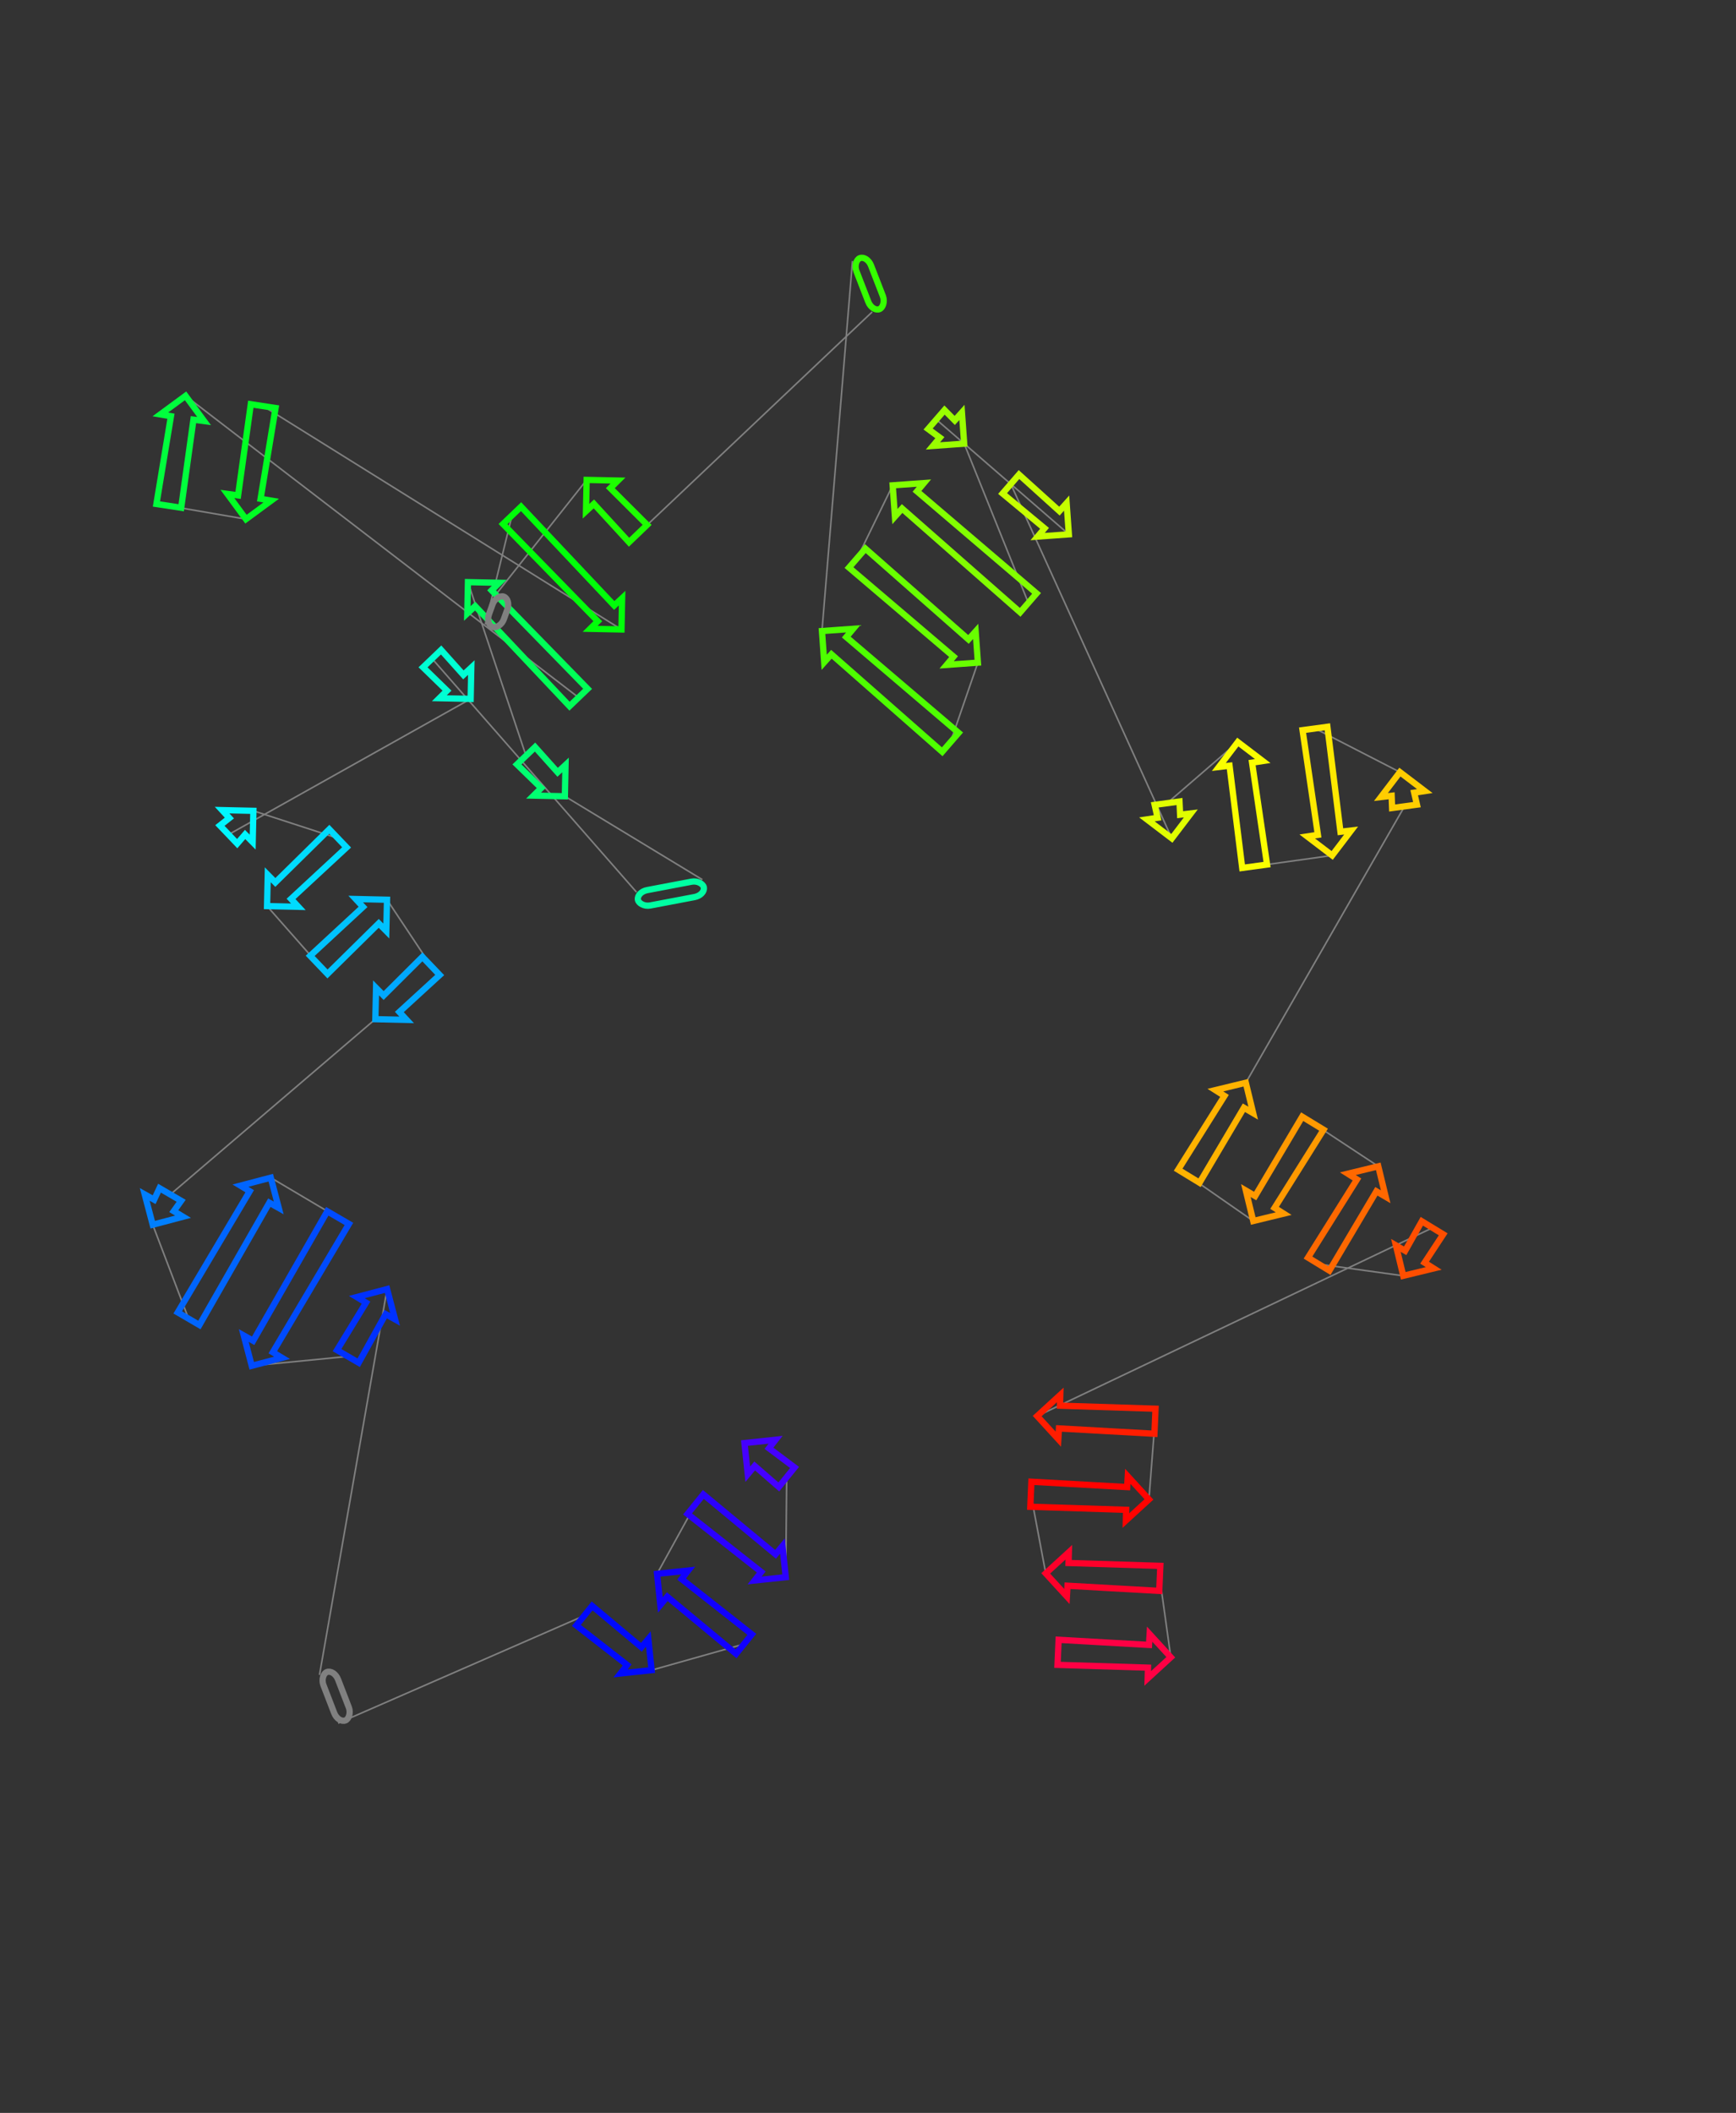 <?xml version="1.0" encoding="utf-8" ?>
<svg baseProfile="full" height="1348.997" version="1.1" width="1108.701" xmlns="http://www.w3.org/2000/svg" xmlns:ev="http://www.w3.org/2001/xml-events" xmlns:xlink="http://www.w3.org/1999/xlink"><rect width="100%" height="100%" fill="#333333" stroke="none"/><defs /><line style="stroke: grey; opacity: 2.0" x1="502.417" x2="501.824" y1="943.136" y2="1006.961" /><line style="stroke: grey; opacity: 2.0" x1="444.153" x2="419.626" y1="960.36" y2="1004.832" /><line style="stroke: grey; opacity: 2.0" x1="475.132" x2="416.162" y1="1049.684" y2="1066.321" /><line style="stroke: grey; opacity: 2.0" x1="373.123" x2="215.959" y1="1031.544" y2="1100.207" /><line style="stroke: grey; opacity: 2.0" x1="204.046" x2="247.216" y1="1069.367" y2="823.032" /><line style="stroke: grey; opacity: 2.0" x1="222.155" x2="160.776" y1="866.019" y2="872.012" /><line style="stroke: grey; opacity: 2.0" x1="215.938" x2="172.925" y1="777.394" y2="751.898" /><line style="stroke: grey; opacity: 2.0" x1="120.433" x2="97.536" y1="841.936" y2="781.928" /><line style="stroke: grey; opacity: 2.0" x1="108.785" x2="239.715" y1="762.632" y2="650.706" /><line style="stroke: grey; opacity: 2.0" x1="275.298" x2="247.168" y1="616.711" y2="574.439" /><line style="stroke: grey; opacity: 2.0" x1="203.624" x2="170.552" y1="616.041" y2="578.508" /><line style="stroke: grey; opacity: 2.0" x1="215.834" x2="161.825" y1="535.246" y2="517.68" /><line style="stroke: grey; opacity: 2.0" x1="145.961" x2="300.585" y1="532.837" y2="446.205" /><line style="stroke: grey; opacity: 2.0" x1="275.946" x2="406.494" y1="420.516" y2="569.591" /><line style="stroke: grey; opacity: 2.0" x1="448.554" x2="360.758" y1="561.617" y2="508.39" /><line style="stroke: grey; opacity: 2.0" x1="335.935" x2="298.85" y1="482.51" y2="371.669" /><line style="stroke: grey; opacity: 2.0" x1="369.504" x2="118.505" y1="445.334" y2="252.733" /><line style="stroke: grey; opacity: 2.0" x1="107.812" x2="157.092" y1="322.978" y2="331.467" /><line style="stroke: grey; opacity: 2.0" x1="168.079" x2="396.894" y1="259.292" y2="401.893" /><line style="stroke: grey; opacity: 2.0" x1="327.013" x2="309.946" y1="329.034" y2="398.643" /><line style="stroke: grey; opacity: 2.0" x1="316.976" x2="374.67" y1="379.201" y2="306.404" /><line style="stroke: grey; opacity: 2.0" x1="407.513" x2="557.033" y1="340.647" y2="199.15" /><line style="stroke: grey; opacity: 2.0" x1="544.442" x2="524.946" y1="166.649" y2="402.904" /><line style="stroke: grey; opacity: 2.0" x1="606.983" x2="624.532" y1="473.937" y2="423.074" /><line style="stroke: grey; opacity: 2.0" x1="547.453" x2="570.113" y1="356.334" y2="309.866" /><line style="stroke: grey; opacity: 2.0" x1="656.766" x2="615.772" y1="384.895" y2="283.261" /><line style="stroke: grey; opacity: 2.0" x1="597.979" x2="682.631" y1="267.855" y2="341.152" /><line style="stroke: grey; opacity: 2.0" x1="645.544" x2="748.4" y1="309.04" y2="535.268" /><line style="stroke: grey; opacity: 2.0" x1="745.355" x2="790.529" y1="512.804" y2="473.778" /><line style="stroke: grey; opacity: 2.0" x1="801.276" x2="850.798" y1="553.07" y2="546.162" /><line style="stroke: grey; opacity: 2.0" x1="839.811" x2="894.049" y1="465.104" y2="492.965" /><line style="stroke: grey; opacity: 2.0" x1="897.01" x2="795.644" y1="514.812" y2="691.291" /><line style="stroke: grey; opacity: 2.0" x1="759.257" x2="800.389" y1="750.971" y2="779.57" /><line style="stroke: grey; opacity: 2.0" x1="838.468" x2="880.247" y1="717.114" y2="744.654" /><line style="stroke: grey; opacity: 2.0" x1="842.187" x2="896.197" y1="807.08" y2="814.551" /><line style="stroke: grey; opacity: 2.0" x1="914.883" x2="662.397" y1="783.902" y2="904.107" /><line style="stroke: grey; opacity: 2.0" x1="737.63" x2="733.774" y1="907.407" y2="957.323" /><line style="stroke: grey; opacity: 2.0" x1="658.353" x2="667.865" y1="954.015" y2="1004.542" /><line style="stroke: grey; opacity: 2.0" x1="740.701" x2="747.73" y1="1007.737" y2="1058.103" /><polygon points="491.106,924.657 507.446,936.914 497.389,949.358 481.975,935.957 477.564,941.235 475.452,921.347 495.34,919.235" style="stroke: #4500ff; stroke-width:4; stroke-linecap:round; fill-opacity:0; opacity:2.0" /><polygon points="486.17,1003.651 439.125,966.582 449.181,954.137 495.301,992.351 499.713,987.073 501.824,1006.961 481.936,1009.073" style="stroke: #2b00ff; stroke-width:4; stroke-linecap:round; fill-opacity:0; opacity:2.0" /><polygon points="435.28,1008.143 480.16,1043.462 470.104,1055.906 426.15,1019.442 421.738,1024.721 419.626,1004.832 439.515,1002.721" style="stroke: #1100ff; stroke-width:4; stroke-linecap:round; fill-opacity:0; opacity:2.0" /><polygon points="400.508,1063.011 368.095,1037.766 378.151,1025.321 409.639,1051.711 414.051,1046.433 416.162,1066.321 396.274,1068.433" style="stroke: #0009ff; stroke-width:4; stroke-linecap:round; fill-opacity:0; opacity:2.0" /><rect height="10" rx="7" ry="45" style="stroke: grey; stroke-width:4; stroke-linecap:round; fill-opacity:0; opacity:2.0" transform="rotate(68.879 213.374 1065.764)" width="33.061" x="213.374" y="1065.764" /><polygon points="246.311,839.006 229.066,870.049 215.243,861.99 233.761,831.69 227.876,828.127 247.216,823.032 252.311,842.372" style="stroke: #0031ff; stroke-width:4; stroke-linecap:round; fill-opacity:0; opacity:2.0" /><polygon points="161.681,856.037 209.027,773.365 222.849,781.424 174.232,863.354 180.117,866.917 160.776,872.012 155.682,852.672" style="stroke: #004bff; stroke-width:4; stroke-linecap:round; fill-opacity:0; opacity:2.0" /><polygon points="172.02,767.873 127.344,845.965 113.522,837.907 159.47,760.556 153.585,756.993 172.925,751.898 178.02,771.238" style="stroke: #0065ff; stroke-width:4; stroke-linecap:round; fill-opacity:0; opacity:2.0" /><polygon points="98.441,765.953 101.874,758.603 115.697,766.661 110.992,773.27 116.876,776.833 97.536,781.928 92.441,762.587" style="stroke: #007fff; stroke-width:4; stroke-linecap:round; fill-opacity:0; opacity:2.0" /><polygon points="245.005,635.606 269.771,610.926 280.824,622.495 255.041,646.11 259.71,651.162 239.715,650.706 240.171,630.712" style="stroke: #00a8ff; stroke-width:4; stroke-linecap:round; fill-opacity:0; opacity:2.0" /><polygon points="241.878,589.539 209.15,621.825 198.098,610.256 231.842,579.035 227.173,573.983 247.168,574.439 246.712,594.433" style="stroke: #00c2ff; stroke-width:4; stroke-linecap:round; fill-opacity:0; opacity:2.0" /><polygon points="175.842,563.408 210.308,529.461 221.361,541.03 185.878,573.912 190.547,578.965 170.552,578.508 171.008,558.514" style="stroke: #00dbff; stroke-width:4; stroke-linecap:round; fill-opacity:0; opacity:2.0" /><polygon points="156.535,532.78 151.487,538.621 140.434,527.053 146.5,522.276 141.831,517.224 161.825,517.68 161.369,537.675" style="stroke: #00f6ff; stroke-width:4; stroke-linecap:round; fill-opacity:0; opacity:2.0" /><polygon points="285.475,440.944 270.173,426.054 281.72,414.978 295.959,430.888 301.002,426.209 300.585,446.205 280.59,445.788" style="stroke: #00ffd4; stroke-width:4; stroke-linecap:round; fill-opacity:0; opacity:2.0" /><rect height="10" rx="7" ry="45" style="stroke: #00ffa2; stroke-width:4; stroke-linecap:round; fill-opacity:0; opacity:2.0" transform="rotate(-190.735 450.417 571.442)" width="42.81" x="450.417" y="571.442" /><polygon points="345.647,503.129 330.162,488.048 341.709,476.972 356.132,493.073 361.175,488.394 360.758,508.39 340.762,507.973" style="stroke: #00ff71; stroke-width:4; stroke-linecap:round; fill-opacity:0; opacity:2.0" /><polygon points="313.96,376.93 375.277,439.796 363.73,450.872 303.475,386.986 298.432,391.665 298.85,371.669 318.845,372.086" style="stroke: #00ff57; stroke-width:4; stroke-linecap:round; fill-opacity:0; opacity:2.0" /><polygon points="123.541,267.92 115.721,324.182 99.903,321.774 109.178,265.733 102.396,264.586 118.505,252.733 130.358,268.842" style="stroke: #00ff3d; stroke-width:4; stroke-linecap:round; fill-opacity:0; opacity:2.0" /><polygon points="152.056,316.28 160.17,258.088 175.987,260.496 166.418,318.466 173.201,319.614 157.092,331.467 145.239,315.357" style="stroke: #00ff23; stroke-width:4; stroke-linecap:round; fill-opacity:0; opacity:2.0" /><polygon points="381.784,396.633 321.239,334.572 332.786,323.497 392.268,386.577 397.311,381.898 396.894,401.893 376.898,401.476" style="stroke: #00ff09; stroke-width:4; stroke-linecap:round; fill-opacity:0; opacity:2.0" /><rect height="10" rx="7" ry="45" style="stroke: grey; stroke-width:4; stroke-linecap:round; fill-opacity:0; opacity:2.0" transform="rotate(-250.123 326.38 382.601)" width="20.674" x="326.38" y="382.601" /><polygon points="389.78,311.665 413.287,335.109 401.739,346.185 379.296,321.721 374.253,326.4 374.67,306.404 394.666,306.822" style="stroke: #1dff00; stroke-width:4; stroke-linecap:round; fill-opacity:0; opacity:2.0" /><rect height="10" rx="7" ry="45" style="stroke: #35ff00; stroke-width:4; stroke-linecap:round; fill-opacity:0; opacity:2.0" transform="rotate(68.823 553.767 163.037)" width="34.855" x="553.767" y="163.037" /><polygon points="540.478,406.744 612.22,467.889 601.747,479.985 530.969,417.727 526.38,422.853 524.946,402.904 544.895,401.47" style="stroke: #4eff00; stroke-width:4; stroke-linecap:round; fill-opacity:0; opacity:2.0" /><polygon points="609,419.233 542.216,362.382 552.69,350.286 618.509,408.251 623.098,403.125 624.532,423.074 604.584,424.508" style="stroke: #68ff00; stroke-width:4; stroke-linecap:round; fill-opacity:0; opacity:2.0" /><polygon points="585.645,313.706 662.003,378.847 651.529,390.943 576.136,324.689 571.547,329.814 570.113,309.866 590.062,308.432" style="stroke: #82ff00; stroke-width:4; stroke-linecap:round; fill-opacity:0; opacity:2.0" /><polygon points="600.24,279.421 592.742,273.903 603.216,261.807 609.749,268.438 614.338,263.313 615.772,283.261 595.823,284.695" style="stroke: #9aff00; stroke-width:4; stroke-linecap:round; fill-opacity:0; opacity:2.0" /><polygon points="667.099,337.311 640.308,315.088 650.781,302.992 676.608,326.329 681.197,321.203 682.631,341.152 662.682,342.586" style="stroke: #c6ff00; stroke-width:4; stroke-linecap:round; fill-opacity:0; opacity:2.0" /><polygon points="739.287,522.116 737.427,513.879 753.282,511.73 753.683,520.165 760.514,519.354 748.4,535.268 732.486,523.153" style="stroke: #e0ff00; stroke-width:4; stroke-linecap:round; fill-opacity:0; opacity:2.0" /><polygon points="799.642,486.93 809.203,551.995 793.348,554.144 785.246,488.881 778.414,489.692 790.529,473.778 806.442,485.893" style="stroke: #faff00; stroke-width:4; stroke-linecap:round; fill-opacity:0; opacity:2.0" /><polygon points="841.685,533.011 831.884,466.179 847.739,464.03 856.081,531.059 862.912,530.249 850.798,546.162 834.884,534.047" style="stroke: #ffe900; stroke-width:4; stroke-linecap:round; fill-opacity:0; opacity:2.0" /><polygon points="903.161,506.116 904.937,513.738 889.082,515.887 888.765,508.067 881.934,508.878 894.049,492.965 909.962,505.079" style="stroke: #ffcd00; stroke-width:4; stroke-linecap:round; fill-opacity:0; opacity:2.0" /><polygon points="794.424,707.244 766.087,755.136 752.426,746.807 782.02,699.682 776.207,696.004 795.644,691.291 800.357,710.728" style="stroke: #ffb300; stroke-width:4; stroke-linecap:round; fill-opacity:0; opacity:2.0" /><polygon points="801.608,763.617 831.637,712.95 845.299,721.279 814.012,771.179 819.826,774.857 800.389,779.57 795.676,760.134" style="stroke: #ff9900; stroke-width:4; stroke-linecap:round; fill-opacity:0; opacity:2.0" /><polygon points="879.028,760.607 849.017,811.244 835.356,802.915 866.624,753.044 860.811,749.367 880.247,744.654 884.96,764.09" style="stroke: #ff6800; stroke-width:4; stroke-linecap:round; fill-opacity:0; opacity:2.0" /><polygon points="897.416,798.597 908.052,779.738 921.714,788.067 909.82,806.16 915.634,809.838 896.197,814.551 891.484,795.114" style="stroke: #ff4e00; stroke-width:4; stroke-linecap:round; fill-opacity:0; opacity:2.0" /><polygon points="676.958,897.475 737.981,899.415 737.28,915.4 676.321,911.989 675.906,918.855 662.397,904.107 677.145,890.598" style="stroke: #ff1d00; stroke-width:4; stroke-linecap:round; fill-opacity:0; opacity:2.0" /><polygon points="719.213,963.955 658.002,962.007 658.703,946.023 719.85,949.442 720.265,942.575 733.774,957.323 719.026,970.832" style="stroke: #ff0300; stroke-width:4; stroke-linecap:round; fill-opacity:0; opacity:2.0" /><polygon points="682.426,997.91 741.052,999.745 740.351,1015.73 681.789,1012.424 681.374,1019.291 667.865,1004.542 682.613,991.034" style="stroke: #ff002a; stroke-width:4; stroke-linecap:round; fill-opacity:0; opacity:2.0" /><polygon points="733.17,1064.735 675.384,1062.937 676.086,1046.952 733.806,1050.221 734.222,1043.354 747.73,1058.103 732.982,1071.611" style="stroke: #ff0044; stroke-width:4; stroke-linecap:round; fill-opacity:0; opacity:2.0" /></svg>